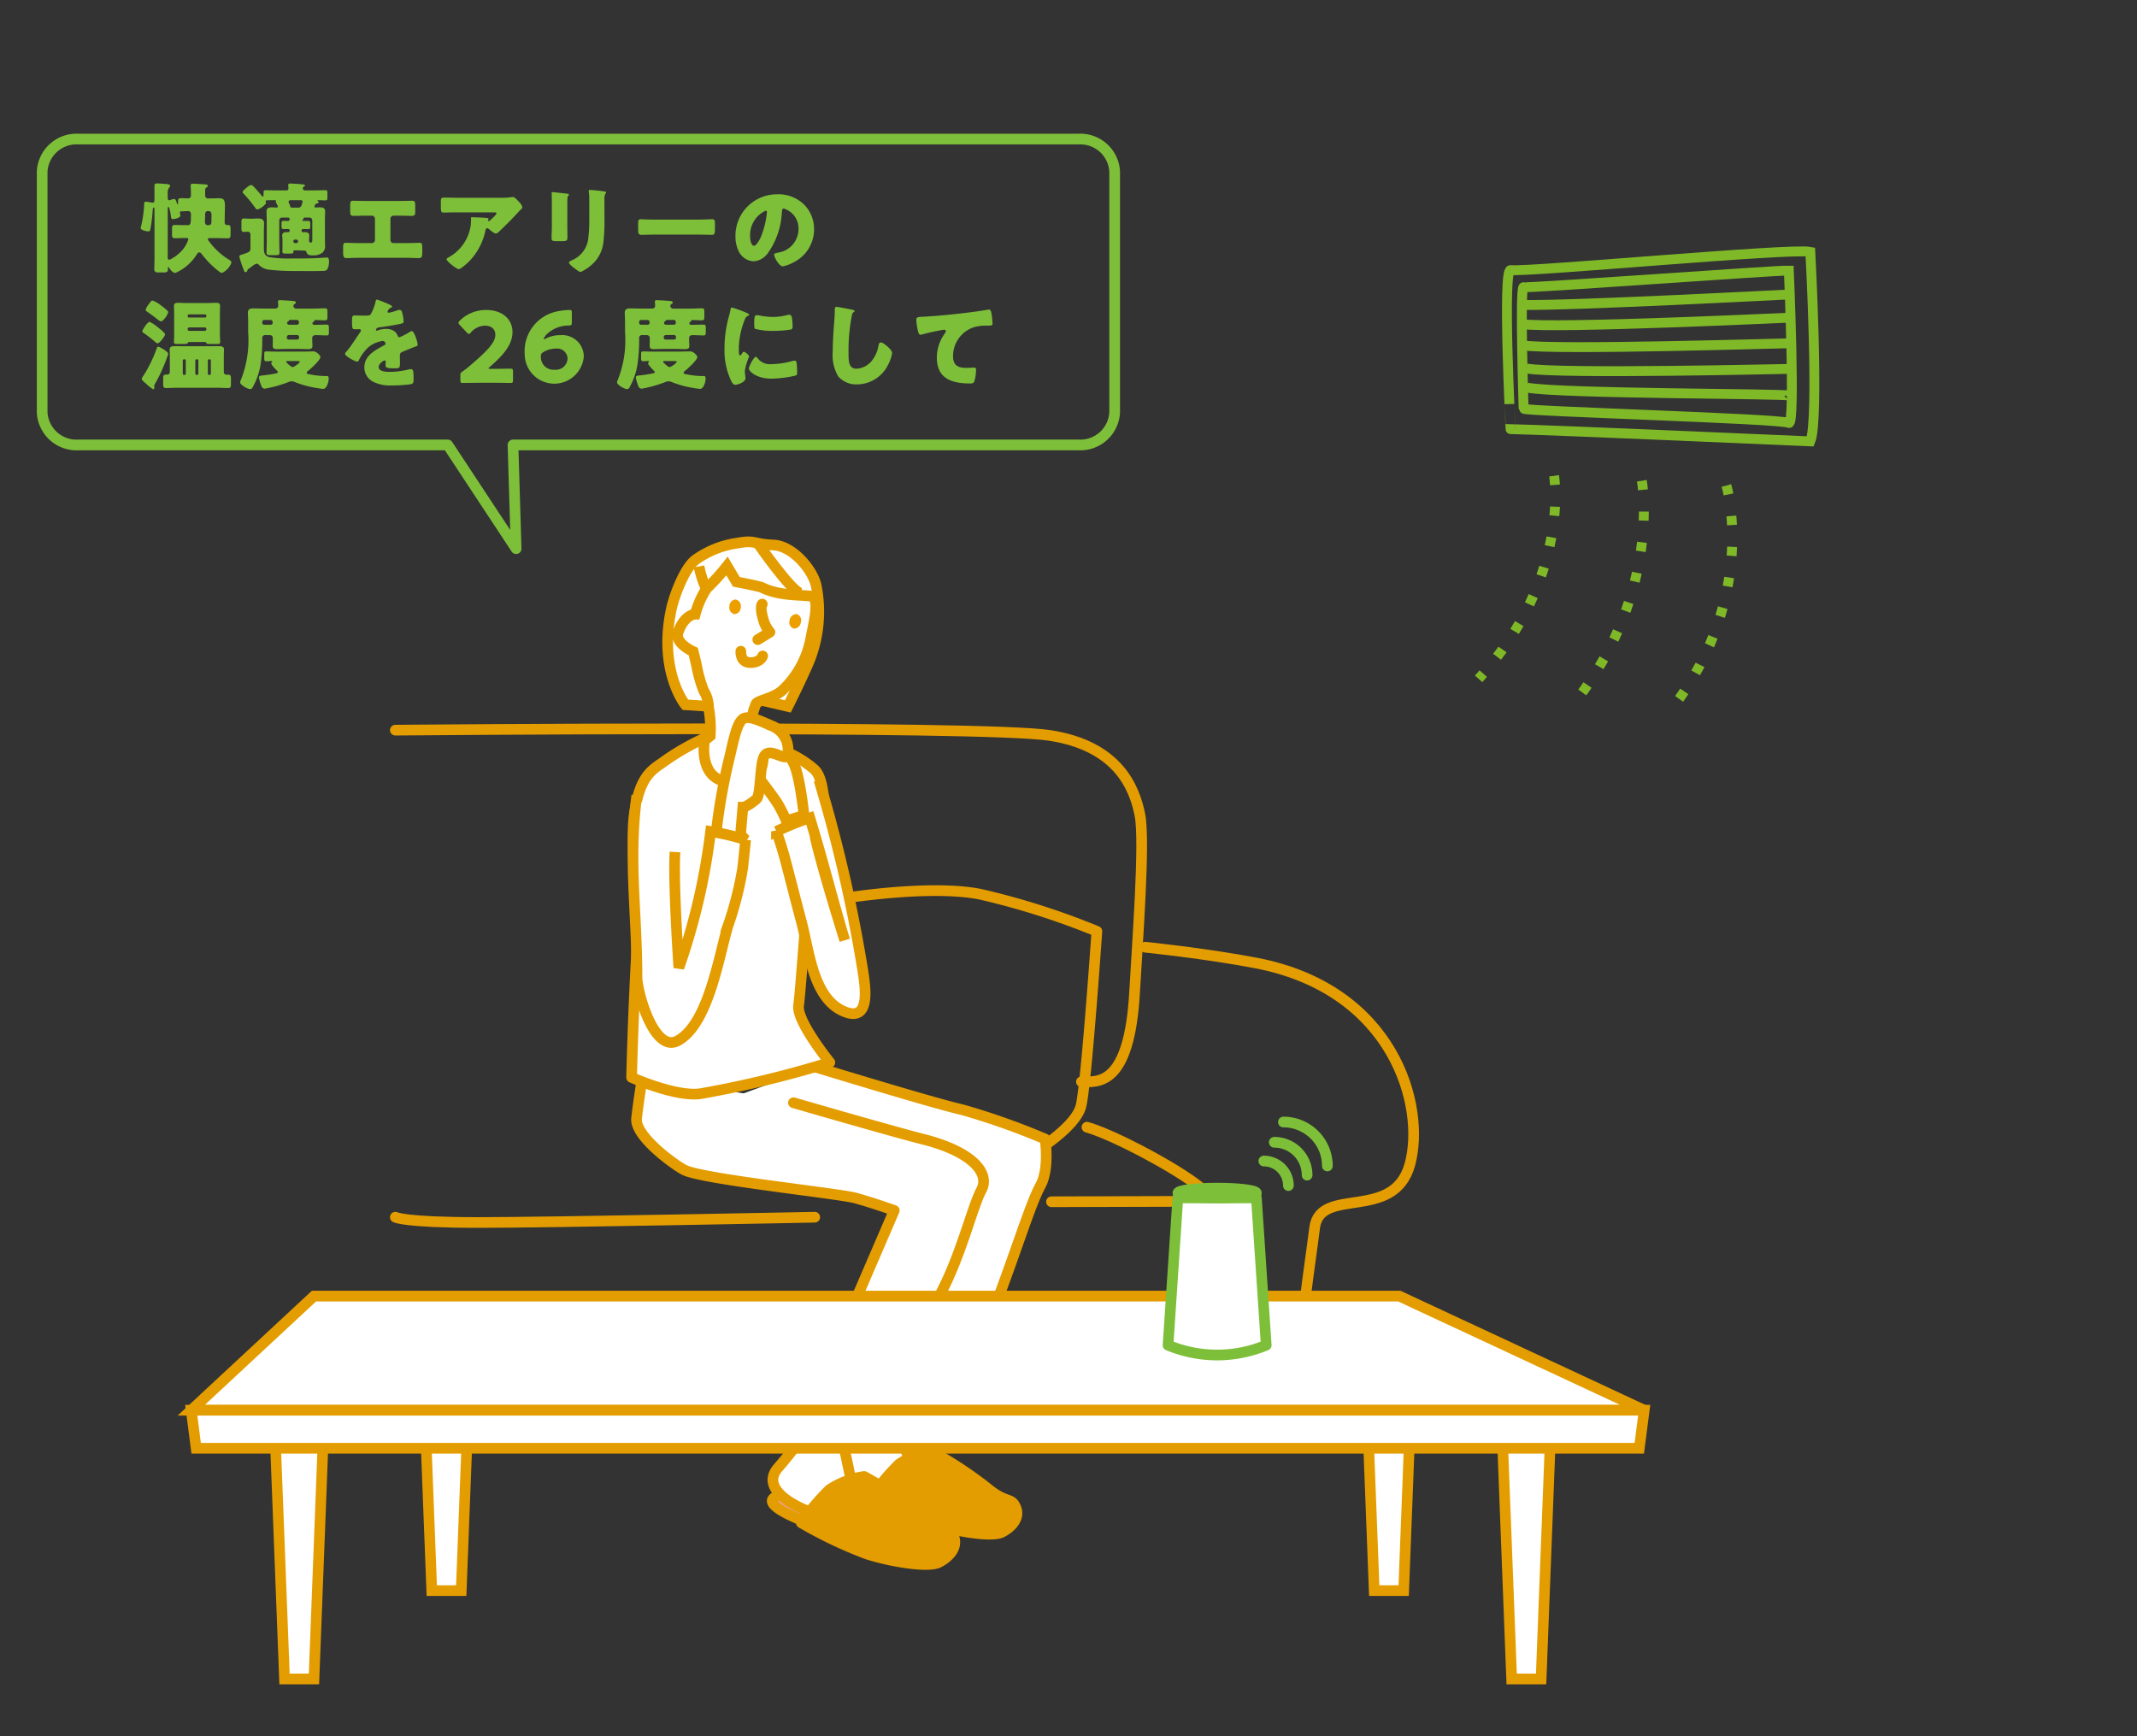 <svg id="レイヤー_1" data-name="レイヤー 1" xmlns="http://www.w3.org/2000/svg" width="240" height="195" viewBox="0 0 240 195"><rect x="0" y="0" width="240" height="195" fill="#333333" stroke="none"/><defs><style>.cls-1,.cls-12,.cls-4,.cls-8{fill:#fff;}.cls-1,.cls-2,.cls-3,.cls-4,.cls-5,.cls-6{stroke:#e49d00;}.cls-1,.cls-2,.cls-3,.cls-4,.cls-5,.cls-6,.cls-8,.cls-9{stroke-width:1.2px;}.cls-11,.cls-13,.cls-2,.cls-3,.cls-9{fill:none;}.cls-2,.cls-4,.cls-5,.cls-6,.cls-8,.cls-9{stroke-linecap:round;stroke-linejoin:round;}.cls-5{fill:#e49d00;}.cls-6{fill:#f19db5;}.cls-7{fill:#ed9f00;}.cls-8,.cls-9{stroke:#7ebf3a;}.cls-10{fill:#7ebf3a;}.cls-11,.cls-12,.cls-13{stroke:#80b927;stroke-width:1.109px;}.cls-13{stroke-dasharray:1.019 2.446;}</style></defs><title>airy_ai</title><polygon class="cls-1" points="31.953 188.568 35.261 188.568 36.363 159.902 30.851 159.902 31.953 188.568"/><polygon class="cls-1" points="169.77 188.568 173.078 188.568 174.18 159.902 168.668 159.902 169.77 188.568"/><polygon class="cls-1" points="154.335 178.645 157.642 178.645 158.745 149.98 153.232 149.98 154.335 178.645"/><polygon class="cls-1" points="48.491 178.645 51.799 178.645 52.902 149.98 47.389 149.98 48.491 178.645"/><path class="cls-2" d="M44.4,82.006s65.78-.595,73.51.594,9.514,5.946,10.108,8.919-.3,14.54-.594,19.916c-.6,10.7-4.187,10.06-5.971,10.06"/><path class="cls-2" d="M118.088,134.973s15.88-.049,17.664-.049c3.567,0,4.11,5.342,3.567,8.324-1.189,6.541,0,11.881-5.946,12.487s-34.468,2.358-46.955,2.382-35.674.66-39.836.668-3.943.017-3.943.017"/><path class="cls-2" d="M93.847,101.033s10.312-1.784,16.258-.595a83.731,83.731,0,0,1,13.081,4.162S122,121.843,121.4,124.222s-5.1,5.094-5.1,5.094"/><path class="cls-2" d="M91.5,136.708s-29.481.595-37.8.595-9.3-.595-9.3-.595"/><path class="cls-2" d="M145.86,155.735c0-5.946,1.189-13.081,1.784-17.838s8.918-.594,10.7-7.135-1.784-19.621-17.243-22.594c-5.751-1.106-12.486-1.784-12.486-1.784"/><path class="cls-2" d="M136.346,134.924s-.614-1.464-6.54-4.756c-5.351-2.974-7.73-3.568-7.73-3.568"/><path class="cls-1" d="M85.161,78.568l3.321.771s1.076-2.123,2.126-4.464a14.845,14.845,0,0,0,1.049-9.122c-.36-1.674-2.564-4.453-4.823-4.544s-2-.584-3.966-.217A10.526,10.526,0,0,0,78.079,62.9c-1.277,1.008-2.391,4.174-2.667,5.441-1.533,7.031,1.554,10.814,1.554,10.814l2.9.186"/><path class="cls-3" d="M85.105,61s3.818,5.54,4.888,5.667"/><path class="cls-3" d="M78.5,63.618s.609,3.146,1.652,3.269"/><path class="cls-4" d="M106.251,152.728a72.056,72.056,0,0,0-5.061,5.758l-.872,1.4,1.54,3.316a12.243,12.243,0,0,0,3.839,2.443c2.269.872,6.282,2.966,6.282,2.966a4.53,4.53,0,0,1-3.664,2.269,15.655,15.655,0,0,1-5.235-.7s-2.094-2.443-4.362-2.967-7.329-2.792-5.061-5.409,2.473-3.316,4.043-5.235,4.014-5.41,4.014-5.41Z"/><path class="cls-5" d="M104.651,163.024a8.774,8.774,0,0,0-3.665,1.4,25.858,25.858,0,0,0-2.966,3.49,44.693,44.693,0,0,0,6.98,3.311c2.791.872,6.456,1.4,7.5.872s2.094-1.57,1.571-2.792-1.048-.348-3.316-2.268A45.207,45.207,0,0,0,104.651,163.024Z"/><path class="cls-6" d="M91.26,171.223s-5.235-1.832-4.45-2.879a3.7,3.7,0,0,1,2.618-1.047l6.02,2.094Z"/><path class="cls-4" d="M98.664,155.981s-2.041,4.163-2.913,5.559l-.872,1.4.7,3.315a12.224,12.224,0,0,0,3.838,2.442c2.269.873,6.282,2.967,6.282,2.967a4.532,4.532,0,0,1-3.664,2.269,15.655,15.655,0,0,1-5.235-.7s-2.094-2.443-4.363-2.967-7.329-2.792-5.06-5.409,2.473-3.316,4.044-5.235S94.5,153.01,94.5,153.01Z"/><path class="cls-5" d="M97.052,165.826a9.345,9.345,0,0,0-3.9,1.486,27.5,27.5,0,0,0-3.158,3.715,47.624,47.624,0,0,0,7.431,3.53c2.972.929,6.874,1.487,7.989.929s2.229-1.672,1.672-2.972-1.116-.372-3.53-2.416A48.114,48.114,0,0,0,97.052,165.826Z"/><path class="cls-4" d="M79.7,124.2c-.237,2.053.783,4.055,1.745,4.536,2.094,1.047,20.914,3.9,22.834,4.423s4.362,1.4,4.362,1.4l-7.273,16.866a39.276,39.276,0,0,0,4.886,2.443,7.8,7.8,0,0,0,3.315.523,61.288,61.288,0,0,1,2.576-8.71c2.281-6.105,3.65-10.6,4.7-12.518s.523-5.235.523-5.235a79.13,79.13,0,0,0-9.335-3.3c-3.14-.7-16.465-4.786-16.465-4.786"/><path class="cls-4" d="M72.194,120.708s-.419,2.473-.7,4.886c-.237,2.053,4.4,5.329,5.367,5.811,2.094,1.047,17.292,2.624,19.212,3.148s4.361,1.4,4.361,1.4l-7.273,16.866a39.276,39.276,0,0,0,4.886,2.443,7.806,7.806,0,0,0,3.316.524,41.034,41.034,0,0,1,3.84-9.71c2.617-4.537,3.956-10.473,5-12.392s-1.007-4.355-6.591-5.751c-3.121-.781-14.5-4.081-14.5-4.081"/><path class="cls-1" d="M79.764,82.658a12.859,12.859,0,0,0-.192-3.224,3.671,3.671,0,0,0-.545-1.865,15.152,15.152,0,0,1-.771-2.681c-.107-.548-.4-1.708-.4-1.708s-2.143-.935-1.695-2.18c.726-2.018,1.92-2.021,1.92-2.021a9.775,9.775,0,0,1,1.28-2.881,25.576,25.576,0,0,0,2.289-2.524L82.7,65.35s2.586.484,2.906.646c1.8.906,4.117.807,5.415.952,1.2.135.281,3.313,0,4.95a10.626,10.626,0,0,1-3.074,5.56c-1.01.984-2.89,1.182-3.052,1.613a9.649,9.649,0,0,0-.569,2.078c-.1.781,2.4,6.358,2.6,6.908.119.337-4.977,2.284-5.336,2.286-.735.006-6.471-2.9-4.913-5.273Z"/><path class="cls-7" d="M88.68,69.674a.73.73,0,0,0,.458.923.775.775,0,0,0,.8-.7.728.728,0,0,0-.455-.923h0A.775.775,0,0,0,88.68,69.674Z"/><path class="cls-7" d="M81.916,68.111a.743.743,0,0,0,.575.865.758.758,0,0,0,.7-.781.74.74,0,0,0-.575-.865A.757.757,0,0,0,81.916,68.111Z"/><path class="cls-4" d="M71.454,107.752c.33-6.139-.785-12.758-.174-16.619.57-3.6,1.668-4.5,2.966-5.372a27.827,27.827,0,0,1,4.915-2.869s-1.089,5.326,3.62,4.961S85.065,82.8,85.065,82.8a25.507,25.507,0,0,0,3.665,1.847,11.585,11.585,0,0,1,2.617,1.678c.836.657,1.312,2.426,1.236,6.371a37.69,37.69,0,0,0,.38,6.5c.076.877-1.324-5.493-1.7-3.885s-1.313,15.844-1.575,17.607,3.508,6.406,3.508,6.406a119.73,119.73,0,0,1-14.488,3.507c-2.778.422-7.774-1.824-7.774-1.824S71.07,114.883,71.454,107.752Z"/><path class="cls-1" d="M91.973,87.609a165.29,165.29,0,0,1,4.914,21.323c.255,1.676.975,5.768-1.868,4.755-3.691-1.313-4.109-6.771-5.028-10.218-.611-2.287-1.256-4.856-1.831-7.015-.383-1.438-.957-3.081-.957-3.081a29.9,29.9,0,0,1,3.745-1.515c1.528,5.026,2.55,9.171,3.922,13.746,0,0-2.592-8.235-3.355-11.743"/><path class="cls-1" d="M87.855,83.644a19.157,19.157,0,0,1,1.22,1.982c.763,1.373,1.22,5.948,1.22,5.948l-1.982.61a18.477,18.477,0,0,0-.915-1.83c-.458-.763-1.983-2.745-1.983-2.745"/><path class="cls-1" d="M80.382,94.014a65.256,65.256,0,0,1,1.525-8.845c.488-2.033.824-3.91,1.525-4.423.615-.449,2.06.273,3.2.762a2.9,2.9,0,0,1,1.83,3.2c-.084,1.01-1.9-.825-2.593.152-.56.794-.393,4.434-.914,4.881-1.068.915-1.526.915-1.526.915l-.3,3.507"/><path class="cls-1" d="M71.518,89.332c-.96,7.351.014,12.991.019,20.39,0,1.694,1.919,8.6,4.575,7.168,3.449-1.86,4.609-9.44,5.628-12.859a38.049,38.049,0,0,0,1.677-6.595c.16-1.479.32-3.118.32-3.118a27.183,27.183,0,0,0-3.931-.929,72.4,72.4,0,0,1-3.565,15.3s-.654-9.418-.434-13"/><path class="cls-4" d="M85.6,67.883c.063-.134-.333.126.1,1.608A3.612,3.612,0,0,0,86.468,71l-1.363.836"/><path class="cls-4" d="M83.2,73.14s-.107,1.28,1.066,1.28,1.387-.747,1.387-.747"/><polygon class="cls-1" points="184.655 158.386 21.479 158.386 35.261 145.569 157.151 145.569 184.655 158.386"/><polygon class="cls-1" points="184.655 158.386 21.479 158.386 22.031 162.659 184.103 162.659 184.655 158.386"/><path class="cls-8" d="M141.1,134.544h-8.82l-1.1,16.538a14.324,14.324,0,0,0,11.025,0Z"/><ellipse class="cls-9" cx="136.694" cy="133.993" rx="4.41" ry="0.551"/><path class="cls-9" d="M141.938,130.4a2.757,2.757,0,0,1,2.758,2.756h0"/><path class="cls-9" d="M143.11,128.293a3.688,3.688,0,0,1,3.688,3.688h0"/><path class="cls-9" d="M144.14,126.018a4.935,4.935,0,0,1,4.933,4.933"/><path class="cls-9" d="M121.118,49.972H57.612l.352,11.651-7.68-11.651H8.8a3.863,3.863,0,0,1-4.064-3.625v-27.1A3.864,3.864,0,0,1,8.8,15.62H121.12a3.863,3.863,0,0,1,4.064,3.625v27.1A3.864,3.864,0,0,1,121.118,49.972Z"/><path class="cls-10" d="M17.349,23.474c0-.055,0-.165-.088-.165s-.1.121-.132.594a18.148,18.148,0,0,1-.231,1.8c-.033.177-.066.287-.231.287-.2,0-.869-.132-.869-.386a1.725,1.725,0,0,1,.077-.307,13.227,13.227,0,0,0,.319-2.377c0-.132,0-.264.176-.264a5.7,5.7,0,0,1,.583.077.927.927,0,0,0,.165.033c.22,0,.231-.165.231-.341V20.834c0-.209.121-.231.341-.231.242,0,.727.044.991.066.132.011.428.022.428.22,0,.088-.087.154-.153.22a1.2,1.2,0,0,0-.121.682v.4c0,.165.022.3.176.3a.466.466,0,0,0,.176-.044,1.31,1.31,0,0,1,.341-.1c.176,0,.242.154.329.451.012.044.045.143.089.143s.055-.1.055-.132v-.044c0-.385,0-.506.319-.506.275,0,.55.022.825.022a.3.3,0,0,0,.3-.286v-.253c0-.385-.033-.814-.033-.891,0-.176.11-.22.264-.22s1.353.077,1.474.088c.088.011.187.055.187.165,0,.088-.055.121-.132.154-.165.1-.165.22-.165.4v.55a.311.311,0,0,0,.321.3l.031,0h.121c.352,0,.715-.022,1.078-.022.595,0,.671.231.671,1,0,.055-.032,1.276-.032,1.7,0,.231.143.309.263.309h.055c.253,0,.342.043.342.362v.727c0,.329-.077.4-.33.4-.408,0-.815-.022-1.221-.022H23.6c-.154,0-.253.011-.253.132,0,.077.066.143.121.22a7.929,7.929,0,0,0,2.223,2.057c.121.077.3.176.3.341a2.036,2.036,0,0,1-1.066,1.166c-.231,0-1.145-.858-1.343-1.056a11.254,11.254,0,0,1-.891-1.023c-.077-.1-.187-.231-.319-.231-.1,0-.176.066-.264.209a5.309,5.309,0,0,1-2.42,2.1c-.275,0-.561-.363-.694-.583-.022-.044-.066-.1-.1-.1s-.033.033-.033.077v.242c0,.2-.132.308-.452.308h-.627c-.374,0-.451-.154-.451-.374,0-.451.022-.913.022-1.364Zm3.521,3.257c-.418,0-.826.022-1.232.022-.3,0-.32-.132-.32-.463v-.571c0-.308.022-.451.3-.451.418,0,.836.021,1.254.021h.22c.3,0,.352-.153.352-1.089v-.132a.319.319,0,0,0-.272-.36.371.371,0,0,0-.047,0c-.231,0-.473.022-.715.022-.11,0-.209.022-.209.154a.391.391,0,0,0,.033.154c0,.033.022.132.022.165,0,.286-.682.407-.836.407s-.187-.088-.209-.231-.154-1.144-.3-1.144c-.066,0-.077.176-.077.308v5.314c0,.187.011.319.2.319a4.171,4.171,0,0,0,1.2-.836,3.375,3.375,0,0,0,.847-1.254.931.931,0,0,0,.066-.22c0-.121-.088-.132-.187-.132Zm2.541-1.442c.231,0,.319-.109.33-.33s.011-.714.011-.814c0-.242-.033-.44-.407-.44-.231,0-.308.165-.308.363s-.022.738-.022.76c0,.263.055.461.308.461Z"/><path class="cls-10" d="M28.129,27.82V26.4c0-.2-.077-.374-.3-.374-.1,0-.308.022-.429.022-.264,0-.286-.133-.286-.451V24.97c0-.308.033-.43.286-.43.154,0,.418.022.649.022h.286c.231,0,.452-.022.661-.022.362,0,.66.122.66.528,0,.264-.023.573-.023.98v1.705c0,.506,0,.946.584,1.122a13.02,13.02,0,0,0,2.541.154H33.77c.77,0,1.529-.022,2.3-.066.143-.011.495-.044.6-.044.264,0,.276.187.276.451a1.7,1.7,0,0,1-.2.9.58.58,0,0,1-.461.154c-.331.011-.782.022-1.277.022-.649,0-1.342-.011-1.815-.011a23.618,23.618,0,0,1-2.937-.143,1.88,1.88,0,0,1-1.167-.528.441.441,0,0,0-.253-.154,1.389,1.389,0,0,0-.528.3c-.088.066-.187.143-.286.209-.209.143-.231.165-.253.3a.189.189,0,0,1-.187.143c-.132,0-.154-.1-.231-.308a12.151,12.151,0,0,1-.473-1.43c0-.154.132-.187.308-.231.044-.011.088-.033.132-.044C28.063,28.293,28.129,28.26,28.129,27.82Zm7.185-4.61a.1.1,0,0,0,.109.1c.022,0,.056-.011.078-.011s.406-.011.45-.011c.33,0,.561.088.561.462,0,.3-.022.638-.022,1v1.914c0,.276.012.551.012.826a1.025,1.025,0,0,1-.265.869,1.637,1.637,0,0,1-1.133.319c-.341,0-.583-.022-.682-.352a.245.245,0,0,0-.242-.187h-.066c-.231,0-.495-.022-.77-.022h-.187c-.187,0-.209.011-.209.187,0,.132-.055.176-.33.176H32.1c-.363,0-.385-.066-.385-.264,0-.1.011-.253.011-.385v-.847c0-.2-.033-.363-.033-.539,0-.33.264-.374.539-.374.033,0,.077.01.11.01a.2.2,0,0,0,.2-.187.182.182,0,0,0-.187-.175c-.165,0-.33.01-.506.01-.209,0-.231-.1-.231-.33v-.33c0-.176.033-.263.22-.263s.341.01.506.01a.191.191,0,0,0,.187-.175c0-.155-.088-.209-.231-.209h-.627a.315.315,0,0,0-.308.307v2.487c0,.385.022.759.022,1.144,0,.264-.11.286-.451.286h-.55c-.32,0-.451-.022-.451-.275,0-.385.022-.77.022-1.155V24.75c0-.352-.022-.692-.022-1.012,0-.4.286-.451.616-.451.165,0,.374.022.494.022.078,0,.155-.022.155-.11a.3.3,0,0,0-.055-.165,1.316,1.316,0,0,1-.176-.407c0-.033.022-.033.022-.088s-.088-.055-.133-.055H30.7c-.7,0-.88.011-.88.1,0,.022.011.033.022.055a.339.339,0,0,1,.032.143c0,.187-.7.737-.99.737-.11,0-.143-.077-.219-.176a14.377,14.377,0,0,0-1.277-1.562c-.077-.077-.132-.121-.132-.2,0-.154.22-.319.341-.418.143-.121.44-.385.627-.385.121,0,.352.275.473.407.176.187.539.594.682.792.034.044.078.1.133.1s.088-.077.088-.165v-.275c0-.209.032-.275.264-.275.384,0,.78.022,1.166.022h1.1c.176,0,.264-.055.264-.242,0-.066-.022-.242-.022-.385s.143-.143.242-.143c.253,0,.946.055,1.221.077.209.022.418.022.418.143,0,.066-.077.1-.143.132a.215.215,0,0,0-.1.187c0,.176.132.231.275.231h1.046c.4,0,.78-.022,1.176-.022.242,0,.264.077.264.308v.517c0,.242-.022.319-.264.319-.2,0-.4-.022-.593-.022h-.187c-.034,0-.078.011-.078.055,0,.022.022.033.044.044a.163.163,0,0,1,.088.132c0,.1-.1.121-.176.132a.23.23,0,0,0-.2.132A.649.649,0,0,0,35.314,23.21Zm-2.63-.726c-.121,0-.275.022-.275.187a.346.346,0,0,0,.044.143,1.437,1.437,0,0,1,.143.363c.011.11.088.143.187.143h.693a.349.349,0,0,0,.33-.143,1.766,1.766,0,0,0,.176-.528c0-.165-.143-.165-.275-.165Zm.264,4.643a.174.174,0,0,0,.172.176h.18a.174.174,0,0,0,.176-.172v-.048a.182.182,0,0,0-.176-.176h-.176a.182.182,0,0,0-.176.176Zm2.123-2.388a.315.315,0,0,0-.308-.307h-.539c-.077,0-.132.01-.132.109,0,.056-.033.088-.088.122-.022.022-.044.032-.044.065a.089.089,0,0,0,.087.089h.013c.187,0,.363-.01.55-.01s.231.087.231.285v.342c0,.209-.022.3-.231.3-.154,0-.308-.01-.429-.01-.187,0-.319.022-.319.175a.187.187,0,0,0,.189.187h.011c.044,0,.088-.01.132-.01.264,0,.539.044.539.374,0,.165-.022.33-.022.506v.077c0,.11.033.209.165.209.187,0,.2-.1.2-.44Z"/><path class="cls-10" d="M44.762,22.572c.517,0,1.023-.022,1.54-.022.33,0,.33.154.33.792v.418c0,.308-.022.485-.374.485-.484,0-.968-.023-1.463-.023H44.2a.347.347,0,0,0-.352.342v2.4a.343.343,0,0,0,.341.341h1.452c.517,0,1.342-.033,1.464-.033.274,0,.318.11.318.561v.341c0,.539,0,.814-.362.814-.32,0-.935-.033-1.42-.033H40.317c-.483,0-1.1.033-1.419.033-.363,0-.363-.275-.363-.814V27.82c0-.44.044-.55.308-.55.132,0,.957.033,1.474.033H41.77a.343.343,0,0,0,.341-.341V24.574a.347.347,0,0,0-.342-.352h-.616c-.484,0-.967.023-1.452.023-.352,0-.374-.177-.374-.485v-.429c0-.638,0-.781.32-.781.517,0,1.034.022,1.551.022Z"/><path class="cls-10" d="M52.627,29.415c-.187.176-.88.814-1.111.814s-1.365-.88-1.365-1.122c0-.066.088-.121.319-.253a4.881,4.881,0,0,0,2.387-3.477,5.942,5.942,0,0,0,.045-.8c0-.022-.011-.033-.011-.055,0-.087.011-.121.11-.121.319,0,1.4.044,1.65.078.187.021.22.065.22.121,0,.032-.033.066-.044.1a.08.08,0,0,0-.022.044.091.091,0,0,0,.093.089h.007a.1.1,0,0,0,.077-.034c.088-.077.781-.682.781-.825,0-.066-.055-.121-.176-.121h-4.06c-.406,0-.8,0-1.2.011-.154,0-.308.011-.462.011-.341,0-.352-.121-.352-.737v-.561c0-.242.044-.385.319-.385.561,0,1.123.022,1.694.022h4.841a6.117,6.117,0,0,0,1.012-.066,1.072,1.072,0,0,1,.187-.022c.2,0,.331.143.474.286.187.187.615.605.615.869,0,.121-.12.22-.231.308a1.992,1.992,0,0,0-.153.165c-.627.693-1.277,1.353-1.948,1.992l-.1.1c-.2.2-.407.385-.539.385-.176,0-.66-.408-.847-.561a.181.181,0,0,0-.11-.034c-.132,0-.165.067-.2.2A6.959,6.959,0,0,1,52.627,29.415Z"/><path class="cls-10" d="M63.715,25.4c0,.4.011.782.011,1.167,0,.429-.022.517-.595.517h-.682c-.418,0-.506-.077-.506-.33,0-.363.034-.847.034-1.32V23.111c0-.363,0-.737-.012-1.1,0-.1-.01-.231-.01-.319s.022-.11.1-.11c.143,0,1.068.11,1.287.132.067.011.121.011.177.022.242.022.374.044.374.121,0,.154-.176.044-.176.616Zm4.169-.858a20.129,20.129,0,0,1-.11,2.575,3.914,3.914,0,0,1-1.309,2.607,5.034,5.034,0,0,1-1.254.825c-.165,0-.561-.319-.715-.44s-.594-.429-.594-.627c0-.1.22-.2.308-.242a3.016,3.016,0,0,0,1.826-2.233,15.624,15.624,0,0,0,.143-2.256V22.5a7.1,7.1,0,0,0-.033-.825,1.627,1.627,0,0,1-.022-.231c0-.077.033-.11.11-.11.308,0,1.287.11,1.628.165.078.011.209.022.209.121,0,.055-.044.1-.1.154a1.407,1.407,0,0,0-.088.616Z"/><path class="cls-10" d="M78.51,24.663c.649,0,1.353-.044,1.452-.044.287,0,.331.12.331.44v.527c0,.606-.012.793-.364.793-.428,0-.935-.033-1.419-.033H73.449c-.484,0-1,.033-1.408.033-.374,0-.374-.209-.374-.793v-.5c0-.331.033-.462.319-.462.154,0,.77.044,1.463.044Z"/><path class="cls-10" d="M90.258,22.935a3.864,3.864,0,0,1,1.166,2.828,4.122,4.122,0,0,1-2.211,3.652,4.24,4.24,0,0,1-1.309.5c-.385,0-.968-1.012-.968-1.32,0-.1.1-.143.418-.22a2.677,2.677,0,0,0,2.321-2.541,2.329,2.329,0,0,0-1.65-2.41c-.187,0-.209.2-.22.4a8.531,8.531,0,0,1-1.573,4.61,2.132,2.132,0,0,1-1.6.913,1.959,1.959,0,0,1-1.672-1.133,3.72,3.72,0,0,1-.363-1.65,4.66,4.66,0,0,1,4.579-4.741h.108A4.08,4.08,0,0,1,90.258,22.935Zm-6.018,3.6c0,.264.067,1.067.451,1.067.265,0,.639-.726.749-.957a9.956,9.956,0,0,0,.693-2.817c0-.088-.044-.165-.143-.165a3.014,3.014,0,0,0-1.75,2.87Z"/><path class="cls-10" d="M18.89,39.722a1.864,1.864,0,0,1-.121.4,19.154,19.154,0,0,1-1.376,3.015.382.382,0,0,0-.077.2c0,.055.022.132.022.208s-.044.177-.132.177a3.877,3.877,0,0,1-.781-.616,1.757,1.757,0,0,1-.154-.132c-.209-.177-.352-.3-.352-.429a.82.82,0,0,1,.187-.342,15.34,15.34,0,0,0,1.5-3.08c.032-.1.054-.187.153-.187C17.9,38.93,18.89,39.5,18.89,39.722ZM17.778,36.8c.143.11.76.594.76.748,0,.2-.617,1.012-.837,1.012-.1,0-.231-.121-.308-.187a14.083,14.083,0,0,0-1.2-.935c-.088-.066-.22-.132-.22-.231s.561-1.057.836-1.057A4.49,4.49,0,0,1,17.778,36.8Zm.322-2.48c.143.11.781.573.781.716,0,.274-.539,1.056-.792,1.056a.766.766,0,0,1-.341-.177c-.385-.308-.77-.594-1.166-.869-.088-.066-.231-.143-.231-.264a2.68,2.68,0,0,1,.44-.726c.077-.11.187-.3.341-.3A3.347,3.347,0,0,1,18.1,34.32Zm1.7,9.231c-.385,0-.759.032-1.144.032-.3,0-.33-.12-.33-.495v-.539c0-.44.054-.462.384-.472.209-.012.364-.067.364-.3V39.9c0-.286-.022-.484-.022-.649,0-.374.363-.374.649-.374.319,0,.638.011.968.011H23.54c.319,0,.649-.011.968-.011.275,0,.65,0,.65.374,0,.154-.023.363-.023.649v1.881a.3.3,0,0,0,.29.309.264.264,0,0,0,.04,0c.034,0,.077-.01.111-.01.319,0,.362.1.362.44v.561c0,.385-.022.5-.352.5-.374,0-.748-.032-1.122-.032Zm1.452-5.138c-.077,0-.132.011-.154.088-.044.121-.165.132-.528.132h-.759c-.176,0-.275-.033-.275-.231s.022-.506.022-.781V35.134c0-.263-.022-.517-.022-.781,0-.286.2-.341.44-.341.319,0,.649.022.968.022h2.365c.319,0,.649-.022.968-.022.243,0,.44.055.44.341,0,.264-.022.518-.022.781v2.487c0,.275.034.561.034.792,0,.2-.111.22-.386.22h-.814c-.264,0-.308-.011-.374-.143a.168.168,0,0,0-.132-.077Zm-.385,2.079a.147.147,0,0,0-.143-.143h-.055a.147.147,0,0,0-.143.143v1.474a.147.147,0,0,0,.143.143h.055a.147.147,0,0,0,.143-.143Zm.209-4.973a.146.146,0,0,0,.143.144h1.815a.146.146,0,0,0,.143-.144v-.065a.146.146,0,0,0-.143-.144H21.222a.146.146,0,0,0-.143.144Zm0,1.464a.174.174,0,0,0,.172.176H23a.174.174,0,0,0,.176-.172V36.95A.175.175,0,0,0,23,36.773H21.255a.174.174,0,0,0-.176.172v.005Zm1.2,3.509a.147.147,0,0,0-.143-.143H22.08a.147.147,0,0,0-.143.143v1.474a.147.147,0,0,0,.143.143h.055a.147.147,0,0,0,.143-.143Zm1.067,1.474a.139.139,0,0,0,.135.143h.063a.147.147,0,0,0,.143-.143V40.492a.147.147,0,0,0-.143-.143h-.055a.147.147,0,0,0-.143.143Z"/><path class="cls-10" d="M29.813,37.632a.322.322,0,0,0-.361.277.236.236,0,0,0,0,.053v.066a18.275,18.275,0,0,1-.219,3.1,7.792,7.792,0,0,1-.9,2.443.28.28,0,0,1-.231.132c-.275,0-1.133-.462-1.133-.77a.885.885,0,0,1,.088-.275,12.045,12.045,0,0,0,.814-5.325v-1.2c0-.386-.033-.738-.033-1.013,0-.417.275-.484.638-.484.386,0,.77.022,1.156.022h1.253c.2,0,.364-.1.364-.319,0-.066-.022-.3-.022-.363a.3.3,0,0,1-.011-.1c0-.143.11-.165.231-.165.143,0,1.21.066,1.408.088.121.011.374.011.374.187,0,.077-.066.11-.165.176a.233.233,0,0,0-.11.2.311.311,0,0,0,.319.3l.033,0h1.815c.451,0,.9-.033,1.353-.033.276,0,.3.088.3.386v.561c0,.307-.022.4-.3.4-.362,0-.726-.034-1.078-.034-.088,0-.088.056-.088.088s-.088.1-.121.121a.227.227,0,0,0-.1.165.179.179,0,0,0,.191.166h.065c.45,0,.891-.021,1.341-.021.232,0,.254.1.254.385v.44c0,.275-.022.385-.242.385-.408,0-.814-.033-1.222-.033-.231,0-.407.077-.407.341v.242c0,.22.022.429.022.649,0,.3-.231.341-.484.341-.363,0-.726-.022-1.089-.022H32.3c-.407,0-.814.022-1.221.022-.253,0-.451-.055-.451-.352,0-.209.011-.418.011-.638v-.231a.32.32,0,0,0-.288-.351.325.325,0,0,0-.054,0Zm4.246,1.859c.319,0,.638-.022.957-.022a.847.847,0,0,1,.638.187c.11.1.33.3.33.44,0,.352-1.133,1.364-1.43,1.6a.237.237,0,0,0-.11.176c0,.132.187.143.429.188a9.07,9.07,0,0,0,1.8.175c.177,0,.242.022.242.309,0,.384-.242,1.133-.616,1.133-.176,0-1.067-.154-1.287-.2a10.984,10.984,0,0,1-1.936-.583.8.8,0,0,0-.319-.066.836.836,0,0,0-.374.088,14.549,14.549,0,0,1-2.63.737c-.3,0-.384-.21-.517-.638a2.826,2.826,0,0,1-.154-.628c0-.2.209-.2.605-.241.458-.051.914-.125,1.365-.221.077-.022.154-.055.154-.143a.17.17,0,0,0-.066-.121c-.143-.132-.683-.682-.683-.858a.177.177,0,0,1,.089-.132.093.093,0,0,0,.033-.055c0-.055-.055-.066-.154-.066s-.286.022-.517.022c-.209,0-.231-.11-.231-.341V39.81c0-.253.022-.341.231-.341.362,0,.726.022,1.089.022Zm-4.39-3.554a.219.219,0,0,0-.22.209v.111a.22.22,0,0,0,.22.219h.716a.222.222,0,0,0,.241-.2.281.281,0,0,0,0-.029c0-.177-.055-.309-.253-.309Zm2.608,4.61c-.077,0-.132.033-.132.1s.077.11.143.176c.11.11.44.407.583.407s.8-.451.8-.6c0-.066-.11-.077-.275-.077Zm.165-2.915a.23.23,0,0,0-.231.22v.077a.21.21,0,0,0,.213.209h.953a.2.2,0,0,0,.209-.191v-.1a.211.211,0,0,0-.2-.22h-.942Zm.121-1.7c-.088,0-.1.012-.11.066s-.077.078-.121.111a.174.174,0,0,0-.088.154.207.207,0,0,0,.207.209h.882a.226.226,0,0,0,.242-.209v-.01a.593.593,0,0,0-.011-.133.215.215,0,0,0-.238-.188h-.763Z"/><path class="cls-10" d="M43.684,34.177c.2.088.341.165.341.264s-.121.121-.2.143a.708.708,0,0,0-.3.418c0,.088.055.121.132.121a5,5,0,0,0,.891-.242,1,1,0,0,1,.308-.077c.242,0,.3.232.341.429a4.791,4.791,0,0,1,.132.891c0,.165-.1.209-.7.32s-1.353.241-2.035.319c-.352.044-.374.286-.374.3,0,.055.055.077.1.077a.32.32,0,0,0,.1-.034,2.785,2.785,0,0,1,.935-.165,1.6,1.6,0,0,1,.792.177,1.1,1.1,0,0,1,.528.627.2.2,0,0,0,.187.132,6.29,6.29,0,0,0,1.023-.517c.1-.055.176-.1.22-.121a.384.384,0,0,1,.143-.055c.276,0,.66,1.265.66,1.518,0,.143-.11.176-.33.253-.528.2-.858.341-1.364.55-.264.11-.308.209-.308.506,0,.132.011.4.011.638,0,.7-.011.715-.627.715-.759,0-.99-.033-.99-.374a2.751,2.751,0,0,1,.022-.3v-.055a.139.139,0,0,0-.123-.153H43.19c-.11,0-.66.352-.66.737,0,.55.935.55,1.32.55a9.236,9.236,0,0,0,2.046-.275,1.269,1.269,0,0,1,.275-.033c.264,0,.275.4.275,1.1,0,.418-.022.528-.341.595a15.22,15.22,0,0,1-2.134.132,4.14,4.14,0,0,1-1.926-.352,1.787,1.787,0,0,1-1.122-1.706c0-1.034.782-1.628,1.585-2.1.187-.11.407-.231.6-.33.1-.044.187-.1.187-.22a.314.314,0,0,0-.34-.286h0a3.381,3.381,0,0,0-1.507.638,4.987,4.987,0,0,0-1.167,1.562.175.175,0,0,1-.164.121c-.243,0-1.365-.616-1.365-.88,0-.088.066-.154.2-.3.451-.517,1.167-1.661,1.518-2.156a.246.246,0,0,0,.067-.154.16.16,0,0,0-.165-.154c-.133,0-.287.011-.43.011-.374,0-.407-.033-.407-.859,0-.682.044-.692.4-.692.242,0,.638.022,1,.022.539,0,.638-.044.726-.2a5.411,5.411,0,0,0,.517-1.364c.033-.165.055-.242.165-.242A13.373,13.373,0,0,1,43.684,34.177Z"/><path class="cls-10" d="M55.5,41.427c.572,0,1.76-.022,1.837-.022.231,0,.275.066.275.32v.967c0,.254-.044.32-.275.32-.077,0-1.265-.022-1.837-.022H53.924c-.583,0-1.87.022-1.947.022-.231,0-.275-.066-.275-.32v-.473a.466.466,0,0,1,.275-.517,7.27,7.27,0,0,0,.605-.462c2.1-1.782,3.047-2.739,3.047-3.641,0-.6-.4-1.023-1.188-1.023a2.149,2.149,0,0,0-1.562.77c-.1.11-.154.165-.22.165s-.121-.055-.22-.154l-.814-.869c-.088-.1-.132-.165-.132-.242s.044-.132.143-.231a4.185,4.185,0,0,1,2.949-1.2c1.892,0,2.97,1.078,2.97,2.487,0,1.463-1.133,2.684-2.563,3.916-.089.077-.121.121-.121.154s.066.055.2.055Z"/><path class="cls-10" d="M62.945,37.643a2.416,2.416,0,0,1,2.61,2.2c.006.076.009.152.008.228a3.324,3.324,0,0,1-6.634-.275,4.565,4.565,0,0,1,3.74-4.841,8.575,8.575,0,0,1,1.288-.143c.22,0,.264.056.264.308v1.089c0,.286-.044.33-.33.352a3.544,3.544,0,0,0-2.5.991,1.321,1.321,0,0,0-.33.517c0,.022.01.033.032.033a.345.345,0,0,0,.165-.055A3.41,3.41,0,0,1,62.945,37.643Zm-1.937,1.914a.466.466,0,0,0-.264.484A1.423,1.423,0,0,0,62.3,41.526a1.312,1.312,0,0,0,1.436-1.175c0-.037.005-.075.006-.112a1.168,1.168,0,0,0-1.235-1.095l-.065.006A2.75,2.75,0,0,0,61.008,39.557Z"/><path class="cls-10" d="M72.141,37.632a.322.322,0,0,0-.361.277.236.236,0,0,0,0,.053v.066a18.275,18.275,0,0,1-.219,3.1,7.743,7.743,0,0,1-.9,2.443.28.28,0,0,1-.231.132c-.275,0-1.133-.462-1.133-.77a.885.885,0,0,1,.088-.275,12.045,12.045,0,0,0,.814-5.325v-1.2c0-.386-.033-.738-.033-1.013,0-.417.276-.484.638-.484.386,0,.77.022,1.156.022h1.254c.2,0,.363-.1.363-.319,0-.066-.022-.3-.022-.363a.3.3,0,0,1-.011-.1c0-.143.11-.165.231-.165.143,0,1.21.066,1.408.088.121.011.374.011.374.187,0,.077-.066.11-.165.176a.233.233,0,0,0-.11.2.311.311,0,0,0,.319.3l.033,0h1.815c.452,0,.9-.033,1.353-.033.276,0,.3.088.3.386v.561c0,.307-.022.4-.3.4-.362,0-.726-.034-1.078-.034-.088,0-.088.056-.088.088s-.087.1-.121.121a.227.227,0,0,0-.1.165.179.179,0,0,0,.191.166h.065c.45,0,.891-.021,1.341-.021.232,0,.254.1.254.385v.44c0,.275-.022.385-.242.385-.408,0-.814-.033-1.222-.033-.23,0-.407.077-.407.341v.242c0,.22.022.429.022.649,0,.3-.231.341-.484.341-.362,0-.726-.022-1.089-.022h-1.21c-.407,0-.814.022-1.221.022-.253,0-.451-.055-.451-.352,0-.209.011-.418.011-.638v-.231a.32.32,0,0,0-.288-.351.311.311,0,0,0-.053,0Zm4.246,1.859c.319,0,.638-.022.957-.022a.847.847,0,0,1,.638.187c.11.1.331.3.331.44,0,.352-1.134,1.364-1.431,1.6a.235.235,0,0,0-.109.176c0,.132.187.143.428.188a9.07,9.07,0,0,0,1.8.175c.177,0,.243.022.243.309,0,.384-.243,1.133-.617,1.133-.175,0-1.066-.154-1.287-.2a10.984,10.984,0,0,1-1.936-.583.8.8,0,0,0-.319-.066.836.836,0,0,0-.374.088,14.621,14.621,0,0,1-2.629.737c-.3,0-.385-.21-.518-.638a2.77,2.77,0,0,1-.153-.628c0-.2.209-.2.6-.241.517-.056.869-.122,1.364-.221.077-.022.154-.055.154-.143a.17.17,0,0,0-.066-.121c-.143-.132-.682-.682-.682-.858a.18.18,0,0,1,.088-.132.093.093,0,0,0,.033-.055c0-.055-.055-.066-.154-.066s-.286.022-.517.022c-.209,0-.231-.11-.231-.341V39.81c0-.253.022-.341.231-.341.363,0,.726.022,1.089.022ZM72,35.937a.219.219,0,0,0-.221.209v.111a.221.221,0,0,0,.221.219h.715a.222.222,0,0,0,.241-.2.281.281,0,0,0,0-.029c0-.177-.055-.309-.253-.309Zm2.607,4.61c-.077,0-.132.033-.132.1s.077.11.143.176c.11.11.44.407.583.407s.8-.451.8-.6c0-.066-.11-.077-.275-.077Zm.165-2.915a.23.23,0,0,0-.231.22v.077a.21.21,0,0,0,.213.209h.953a.2.2,0,0,0,.209-.191v-.1a.211.211,0,0,0-.2-.22h-.942Zm.121-1.7c-.088,0-.1.012-.11.066s-.077.078-.121.111a.174.174,0,0,0-.088.154.207.207,0,0,0,.207.209h.882a.226.226,0,0,0,.242-.209v-.01a.593.593,0,0,0-.011-.133.215.215,0,0,0-.237-.188h-.764Z"/><path class="cls-10" d="M81.886,35.442c.055-.209.111-.418.143-.593.034-.21.044-.309.187-.309a14.214,14.214,0,0,1,1.629.594c.22.1.286.165.286.22s-.033.066-.077.088a.666.666,0,0,0-.407.451,8.876,8.876,0,0,0-.671,3.125c0,.6,0,.9.143.9.077,0,.132-.088.187-.176.066-.11.132-.231.253-.231s.572.374.572.539a7.011,7.011,0,0,0-.484,1.6c0,.078.022.352.044.517.016.106.027.212.033.319,0,.408-.814.726-1.156.726-.209,0-.308-.143-.5-.539a7.922,7.922,0,0,1-.7-3.531A13.54,13.54,0,0,1,81.886,35.442Zm3.147,4.72a1.718,1.718,0,0,0,1.54.737,8.929,8.929,0,0,0,2.409-.352,1.13,1.13,0,0,1,.265-.044c.143,0,.209.143.219.242a10.679,10.679,0,0,1,.056,1.145c0,.142-.011.219-.154.285a12.575,12.575,0,0,1-2.718.352c-1.771,0-2.552-.88-2.552-1.133,0-.209.55-1.32.8-1.32C84.956,40.074,85,40.129,85.033,40.162ZM85.011,35.4a2.288,2.288,0,0,1,.341.044A8.009,8.009,0,0,0,86.8,35.6a6.729,6.729,0,0,0,1.628-.221.967.967,0,0,1,.22-.033c.209,0,.275.232.3.4a8.219,8.219,0,0,1,.067.9c0,.264-.034.341-.32.385a12.988,12.988,0,0,1-1.848.132,7.625,7.625,0,0,1-2.057-.231c-.088-.077-.088-.408-.088-.529C84.7,35.585,84.747,35.4,85.011,35.4Z"/><path class="cls-10" d="M95.736,34.793c.088.022.242.066.242.154a.109.109,0,0,1-.077.089c-.176.1-.2.231-.253.5a20.723,20.723,0,0,0-.352,4.115c0,.869,0,1.76.88,1.76a2.359,2.359,0,0,0,1.771-.935,3.6,3.6,0,0,0,.7-1.595c.044-.22.077-.418.265-.418.241,0,.571.3.748.451.2.176.527.473.527.748a4.148,4.148,0,0,1-.473,1.353,3.908,3.908,0,0,1-3.454,2.157,2.68,2.68,0,0,1-2.123-.9,4.705,4.705,0,0,1-.617-2.75c0-1.265.111-2.618.2-3.806.022-.232.032-.606.032-.859s0-.385.187-.385C94.2,34.474,95.384,34.716,95.736,34.793Z"/><path class="cls-10" d="M103.084,37.126a7.319,7.319,0,0,1-.177-1.177c0-.342.155-.342.738-.374,1.617-.089,3.223-.243,4.84-.441.792-.1,1.672-.209,2.464-.352a.3.3,0,0,1,.1-.011c.2,0,.253.187.287.363a9.113,9.113,0,0,1,.131,1.221c0,.209-.131.209-.583.221a4.542,4.542,0,0,0-1.584.2,3.411,3.411,0,0,0-2.266,3.213c0,1.045.539,1.331,1.507,1.331.286,0,.638-.033.8-.033.2,0,.275.033.275.242a4.837,4.837,0,0,1-.187,1.287c-.1.231-.231.253-.462.253-2.046,0-3.751-.527-3.751-2.9a4.61,4.61,0,0,1,.9-2.728.5.5,0,0,0,.11-.242c0-.1-.077-.165-.2-.165a5.185,5.185,0,0,0-.594.1c-.583.11-1.331.275-1.9.44a.829.829,0,0,1-.165.022C103.182,37.588,103.116,37.28,103.084,37.126Z"/><path class="cls-11" d="M169.645,30.336c2.249.228,31.523-2.506,33.667-2.052,0,0,1.021,18.912,0,21.288,0,0-29.238-1.284-33.667-1.377C169.645,48.2,168.733,30.244,169.645,30.336Z"/><path class="cls-11" d="M200.9,30.39s.761,17.6,0,17.112-29.79-1.308-29.79-1.6-.444-13.8,0-13.65S199.289,30.356,200.9,30.39Z"/><path class="cls-12" d="M200.984,33.07c-.249,0-24.27,1.276-30.066,1.18"/><path class="cls-12" d="M200.984,35.677c-.249,0-26.224,1.24-30.066.728"/><path class="cls-12" d="M200.984,38.554c-.558-.013-26.254.8-30.066.229"/><path class="cls-12" d="M200.984,41.432c-.249-.01-25.667.607-29.538-.041"/><path class="cls-12" d="M200.984,44.437c0-.242-25.6-.192-29.478-.9"/><path class="cls-13" d="M193.893,54.536s3.575,12.232-5.975,24.857"/><path class="cls-13" d="M184.391,54s2.228,12.146-7.284,24.571"/><path class="cls-13" d="M174.535,53.447s1.9,11.432-8.474,22.794"/></svg>
